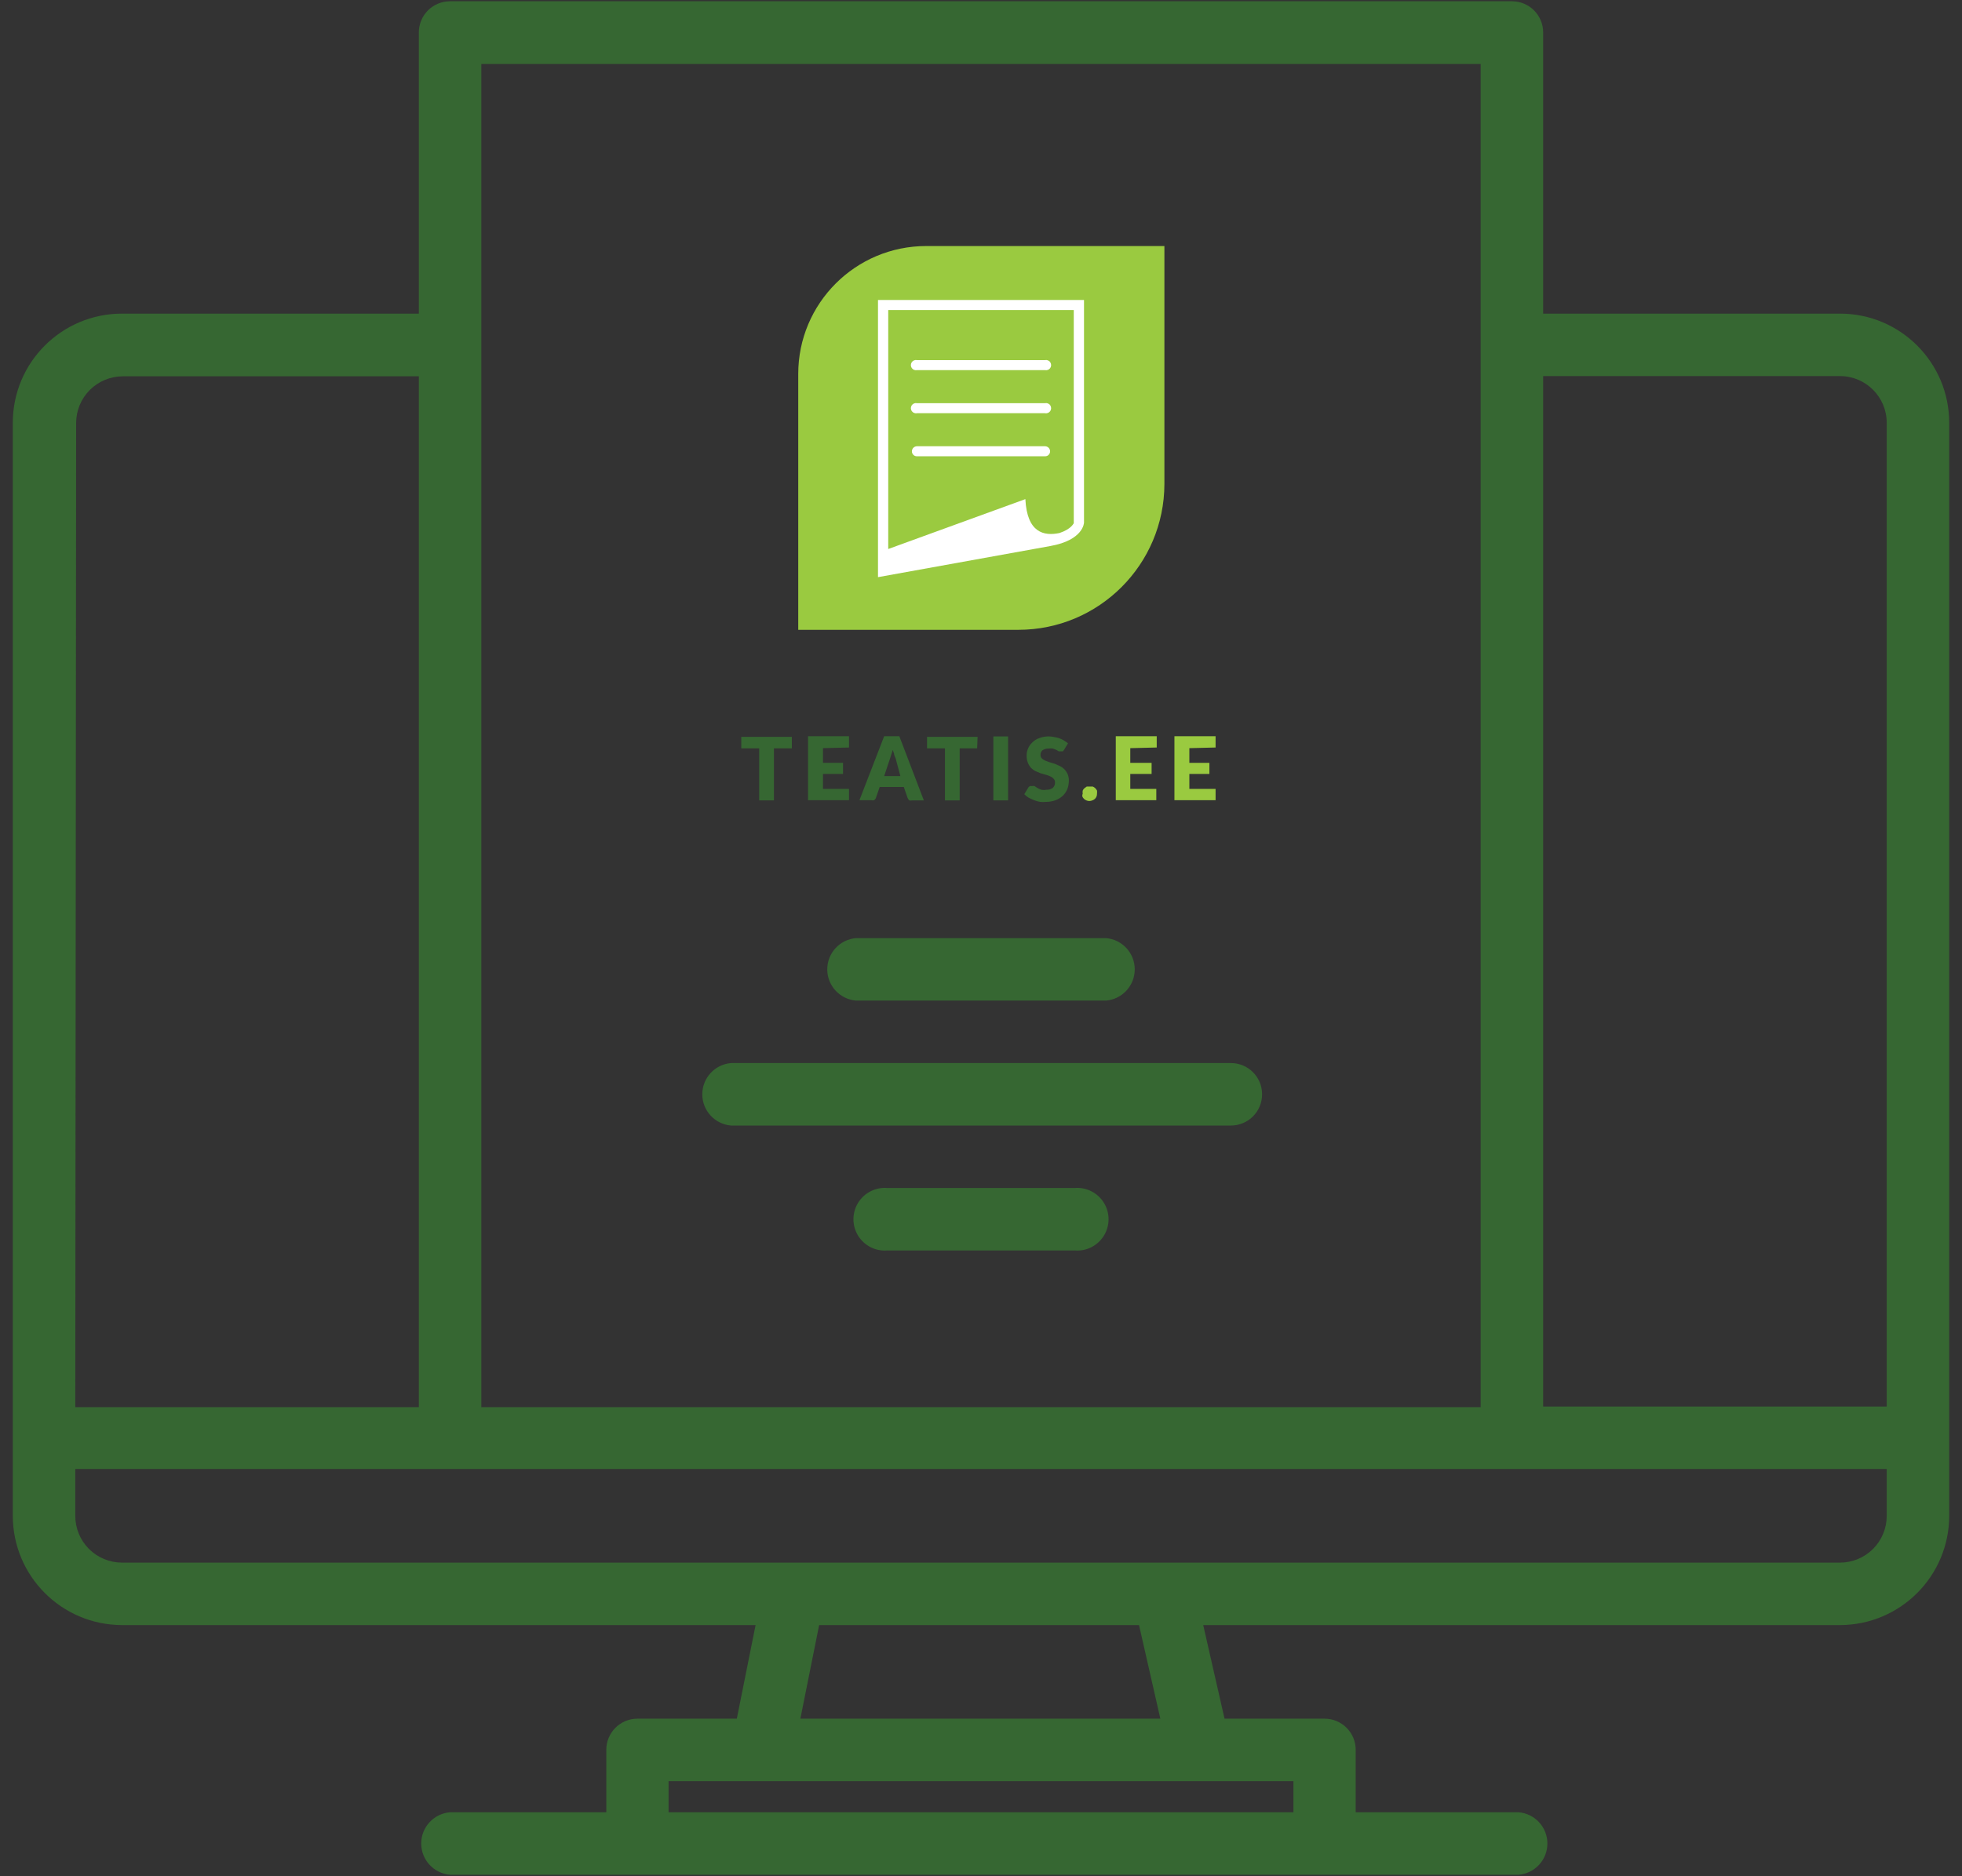 <?xml version="1.0" encoding="UTF-8"?>
<svg width="92px" height="88px" viewBox="0 0 92 88" version="1.1" xmlns="http://www.w3.org/2000/svg" xmlns:xlink="http://www.w3.org/1999/xlink">
    <rect x="0" y="0" width="92" height="88" fill="#333333" stroke="none"/>
    <title>ElektroonilineTeatiseEsitamine-02</title>
    <g id="Page-1" stroke="none" stroke-width="1" fill="none" fill-rule="evenodd">
        <g id="Artboard" transform="translate(-607, -160)" fill-rule="nonzero">
            <g id="ElektroonilineTeatiseEsitamine-02" transform="translate(607, 160)">
                <path d="M43.43,11.54 C40.116,11.54 37.43,14.226 37.43,17.54 L37.43,29.54 L47.75,29.54 C51.529,29.54 54.594,26.479 54.6,22.7 L54.6,11.54 L43.43,11.54 Z" id="Path" fill="#9ACA40"></path>
                <path d="M41.17,14.07 L41.17,27.07 L49.25,25.61 C50.82,25.33 50.83,24.51 50.83,24.51 L50.83,14.07 L41.17,14.07 Z M49.68,25 C48.96,25.15 48.16,25 48.08,23.41 L41.65,25.75 L41.65,14.54 L50.35,14.54 L50.35,24.54 C50.34,24.54 50.25,24.81 49.68,25 Z" id="Shape" fill="#FFFFFF"></path>
                <path d="M49,17.36 L43,17.36 C42.904,17.38 42.806,17.34 42.752,17.259 C42.698,17.178 42.698,17.072 42.752,16.991 C42.806,16.91 42.904,16.87 43,16.89 L49,16.89 C49.096,16.87 49.194,16.91 49.248,16.991 C49.302,17.072 49.302,17.178 49.248,17.259 C49.194,17.34 49.096,17.38 49,17.36 L49,17.36 Z" id="Path" fill="#FFFFFF"></path>
                <path d="M49,19.38 L43,19.38 C42.904,19.4 42.806,19.36 42.752,19.279 C42.698,19.198 42.698,19.092 42.752,19.011 C42.806,18.93 42.904,18.89 43,18.91 L49,18.91 C49.096,18.89 49.194,18.93 49.248,19.011 C49.302,19.092 49.302,19.198 49.248,19.279 C49.194,19.36 49.096,19.4 49,19.38 Z" id="Path" fill="#FFFFFF"></path>
                <path d="M49,21.4 L43,21.4 C42.937,21.403 42.876,21.38 42.831,21.336 C42.786,21.293 42.76,21.233 42.76,21.17 C42.76,21.037 42.867,20.93 43,20.93 L49,20.93 C49.064,20.93 49.125,20.955 49.17,21 C49.215,21.045 49.24,21.106 49.24,21.17 C49.24,21.233 49.214,21.293 49.169,21.336 C49.124,21.38 49.063,21.403 49,21.4 Z" id="Path" fill="#FFFFFF"></path>
                <polygon id="Path" fill="#366732" points="37.13 35.1 36.29 35.1 36.29 37.54 35.6 37.54 35.6 35.1 34.76 35.1 34.76 34.56 37.13 34.56"></polygon>
                <polygon id="Path" fill="#366732" points="38.59 35.09 38.59 35.78 39.53 35.78 39.53 36.3 38.59 36.3 38.59 37 39.81 37 39.81 37.53 37.89 37.53 37.89 34.53 39.81 34.53 39.81 35.06"></polygon>
                <path d="M43.32,37.54 L42.78,37.54 C42.734,37.551 42.686,37.551 42.64,37.54 C42.605,37.51 42.577,37.473 42.56,37.43 L42.38,36.91 L41.25,36.91 L41.07,37.43 C41.052,37.47 41.025,37.504 40.99,37.53 C40.944,37.544 40.896,37.544 40.85,37.53 L40.3,37.53 L41.46,34.53 L42.17,34.53 L43.32,37.54 Z M42.22,36.4 L42,35.58 C41.973,35.521 41.95,35.461 41.93,35.4 C41.93,35.33 41.88,35.25 41.86,35.17 C41.843,35.248 41.819,35.325 41.79,35.4 L41.73,35.59 L41.46,36.4 L42.22,36.4 Z" id="Shape" fill="#366732"></path>
                <polygon id="Path" fill="#366732" points="45.82 35.1 45 35.1 45 37.54 44.31 37.54 44.31 35.1 43.47 35.1 43.47 34.56 45.84 34.56"></polygon>
                <polygon id="Path" fill="#366732" points="47.27 37.54 46.58 37.54 46.58 34.54 47.27 34.54"></polygon>
                <path d="M49.9,35.16 L49.84,35.24 L49.75,35.24 L49.65,35.24 L49.53,35.17 L49.37,35.11 C49.304,35.099 49.236,35.099 49.17,35.11 C49.067,35.105 48.966,35.133 48.88,35.19 C48.82,35.247 48.787,35.327 48.79,35.41 C48.79,35.464 48.808,35.517 48.84,35.56 C48.886,35.607 48.94,35.644 49,35.67 L49.21,35.75 L49.45,35.82 L49.7,35.93 C49.778,35.968 49.849,36.019 49.91,36.08 C49.971,36.145 50.022,36.219 50.06,36.3 C50.102,36.401 50.122,36.51 50.12,36.62 C50.118,36.753 50.094,36.885 50.05,37.01 C50,37.126 49.929,37.231 49.84,37.32 C49.742,37.412 49.626,37.484 49.5,37.53 C49.356,37.584 49.204,37.611 49.05,37.61 C48.957,37.62 48.863,37.62 48.77,37.61 C48.674,37.594 48.58,37.567 48.49,37.53 C48.401,37.496 48.314,37.456 48.23,37.41 C48.155,37.367 48.088,37.313 48.03,37.25 L48.23,36.92 C48.249,36.898 48.273,36.881 48.3,36.87 C48.326,36.86 48.354,36.86 48.38,36.87 C48.423,36.858 48.467,36.858 48.51,36.87 L48.65,36.96 C48.706,36.994 48.767,37.021 48.83,37.04 C48.909,37.056 48.991,37.056 49.07,37.04 C49.173,37.045 49.274,37.017 49.36,36.96 C49.435,36.895 49.476,36.799 49.47,36.7 C49.473,36.638 49.451,36.577 49.41,36.53 C49.369,36.483 49.318,36.445 49.26,36.42 C49.193,36.386 49.123,36.359 49.05,36.34 L48.8,36.27 L48.56,36.17 C48.482,36.132 48.411,36.081 48.35,36.02 C48.286,35.949 48.236,35.868 48.2,35.78 C48.156,35.669 48.136,35.55 48.14,35.43 C48.139,35.316 48.163,35.204 48.21,35.1 C48.254,34.993 48.323,34.897 48.41,34.82 C48.499,34.729 48.609,34.66 48.73,34.62 C48.953,34.535 49.197,34.517 49.43,34.57 C49.593,34.59 49.75,34.645 49.89,34.73 L50.08,34.86 L49.9,35.16 Z" id="Path" fill="#366732"></path>
                <path d="M50.77,37.22 C50.76,37.174 50.76,37.126 50.77,37.08 C50.787,37.037 50.815,37 50.85,36.97 L50.96,36.89 L51.1,36.89 L51.24,36.89 C51.285,36.908 51.326,36.936 51.36,36.97 C51.392,37.002 51.419,37.039 51.44,37.08 C51.446,37.127 51.446,37.173 51.44,37.22 C51.445,37.314 51.408,37.405 51.34,37.47 C51.305,37.501 51.264,37.525 51.22,37.54 C51.131,37.58 51.029,37.58 50.94,37.54 C50.9,37.523 50.863,37.499 50.83,37.47 C50.795,37.437 50.767,37.396 50.75,37.35 C50.746,37.306 50.753,37.261 50.77,37.22 Z" id="Path" fill="#9ACA40"></path>
                <polygon id="Path" fill="#9ACA40" points="53 35.09 53 35.78 54 35.78 54 36.3 53 36.3 53 37 54.22 37 54.22 37.53 52.32 37.53 52.32 34.53 54.24 34.53 54.24 35.06"></polygon>
                <polygon id="Path" fill="#9ACA40" points="55.77 35.09 55.77 35.78 56.71 35.78 56.71 36.3 55.77 36.3 55.77 37 57 37 57 37.53 55.07 37.53 55.07 34.53 57 34.53 57 35.06"></polygon>
                <path d="M86.28,14.71 L72.36,14.71 L72.36,1.53 C72.363,1.141 72.21,0.767 71.936,0.491 C71.662,0.215 71.289,0.06 70.9,0.06 L21.1,0.06 C20.711,0.06 20.338,0.215 20.064,0.491 C19.79,0.767 19.637,1.141 19.64,1.53 L19.64,14.71 L5.72,14.71 C2.892,14.71 0.6,17.002 0.6,19.83 L0.6,71.09 C0.6,73.919 2.891,76.214 5.72,76.22 L35.43,76.22 L34.55,80.61 L29.89,80.61 C29.501,80.61 29.128,80.765 28.854,81.041 C28.58,81.317 28.427,81.691 28.43,82.08 L28.43,85 L21.1,85 C20.338,85.063 19.751,85.7 19.751,86.465 C19.751,87.23 20.338,87.867 21.1,87.93 L71.21,87.93 C71.972,87.867 72.559,87.23 72.559,86.465 C72.559,85.7 71.972,85.063 71.21,85 L63.57,85 L63.57,82.08 C63.573,81.691 63.42,81.317 63.146,81.041 C62.872,80.765 62.499,80.61 62.11,80.61 L57.42,80.61 L56.42,76.22 L86.28,76.22 C89.109,76.214 91.4,73.919 91.4,71.09 L91.4,19.83 C91.4,17.002 89.108,14.71 86.28,14.71 Z M22.57,3 L69.43,3 L69.43,66 L22.57,66 L22.57,3 Z M3.57,19.84 C3.57,19.259 3.801,18.702 4.211,18.291 C4.622,17.881 5.179,17.65 5.76,17.65 L19.64,17.65 L19.64,66 L3.53,66 L3.57,19.84 Z M60.65,83.54 L60.65,85 L31.35,85 L31.35,83.54 L60.65,83.54 Z M37.53,80.61 L38.41,76.22 L53.41,76.22 L54.41,80.61 L37.53,80.61 Z M88.47,71.09 C88.473,71.673 88.243,72.232 87.832,72.645 C87.421,73.058 86.863,73.29 86.28,73.29 L5.72,73.29 C5.137,73.29 4.579,73.058 4.168,72.645 C3.757,72.232 3.527,71.673 3.53,71.09 L3.53,68.9 L88.47,68.9 L88.47,71.09 Z M88.47,65.97 L72.36,65.97 L72.36,17.64 L86.28,17.64 C87.49,17.64 88.47,18.62 88.47,19.83 L88.47,65.97 Z" id="Shape" fill="#366732"></path>
                <path d="M51.86,46.93 C52.622,46.867 53.209,46.23 53.209,45.465 C53.209,44.7 52.622,44.063 51.86,44 L40.14,44 C39.378,44.063 38.791,44.7 38.791,45.465 C38.791,46.23 39.378,46.867 40.14,46.93 L51.86,46.93 Z" id="Path" fill="#366732"></path>
                <path d="M59.18,51.32 C59.18,50.514 58.526,49.86 57.72,49.86 L34.28,49.86 C33.518,49.923 32.931,50.56 32.931,51.325 C32.931,52.09 33.518,52.727 34.28,52.79 L57.72,52.79 C58.109,52.79 58.482,52.635 58.756,52.359 C59.03,52.083 59.183,51.709 59.18,51.32 Z" id="Path" fill="#366732"></path>
                <path d="M41.61,55.72 C41.058,55.674 40.527,55.943 40.236,56.415 C39.946,56.887 39.946,57.483 40.236,57.955 C40.527,58.427 41.058,58.696 41.61,58.65 L50.39,58.65 C50.942,58.696 51.473,58.427 51.764,57.955 C52.054,57.483 52.054,56.887 51.764,56.415 C51.473,55.943 50.942,55.674 50.39,55.72 L41.61,55.72 Z" id="Path" fill="#366732"></path>
            </g>
        </g>
    </g>
</svg>